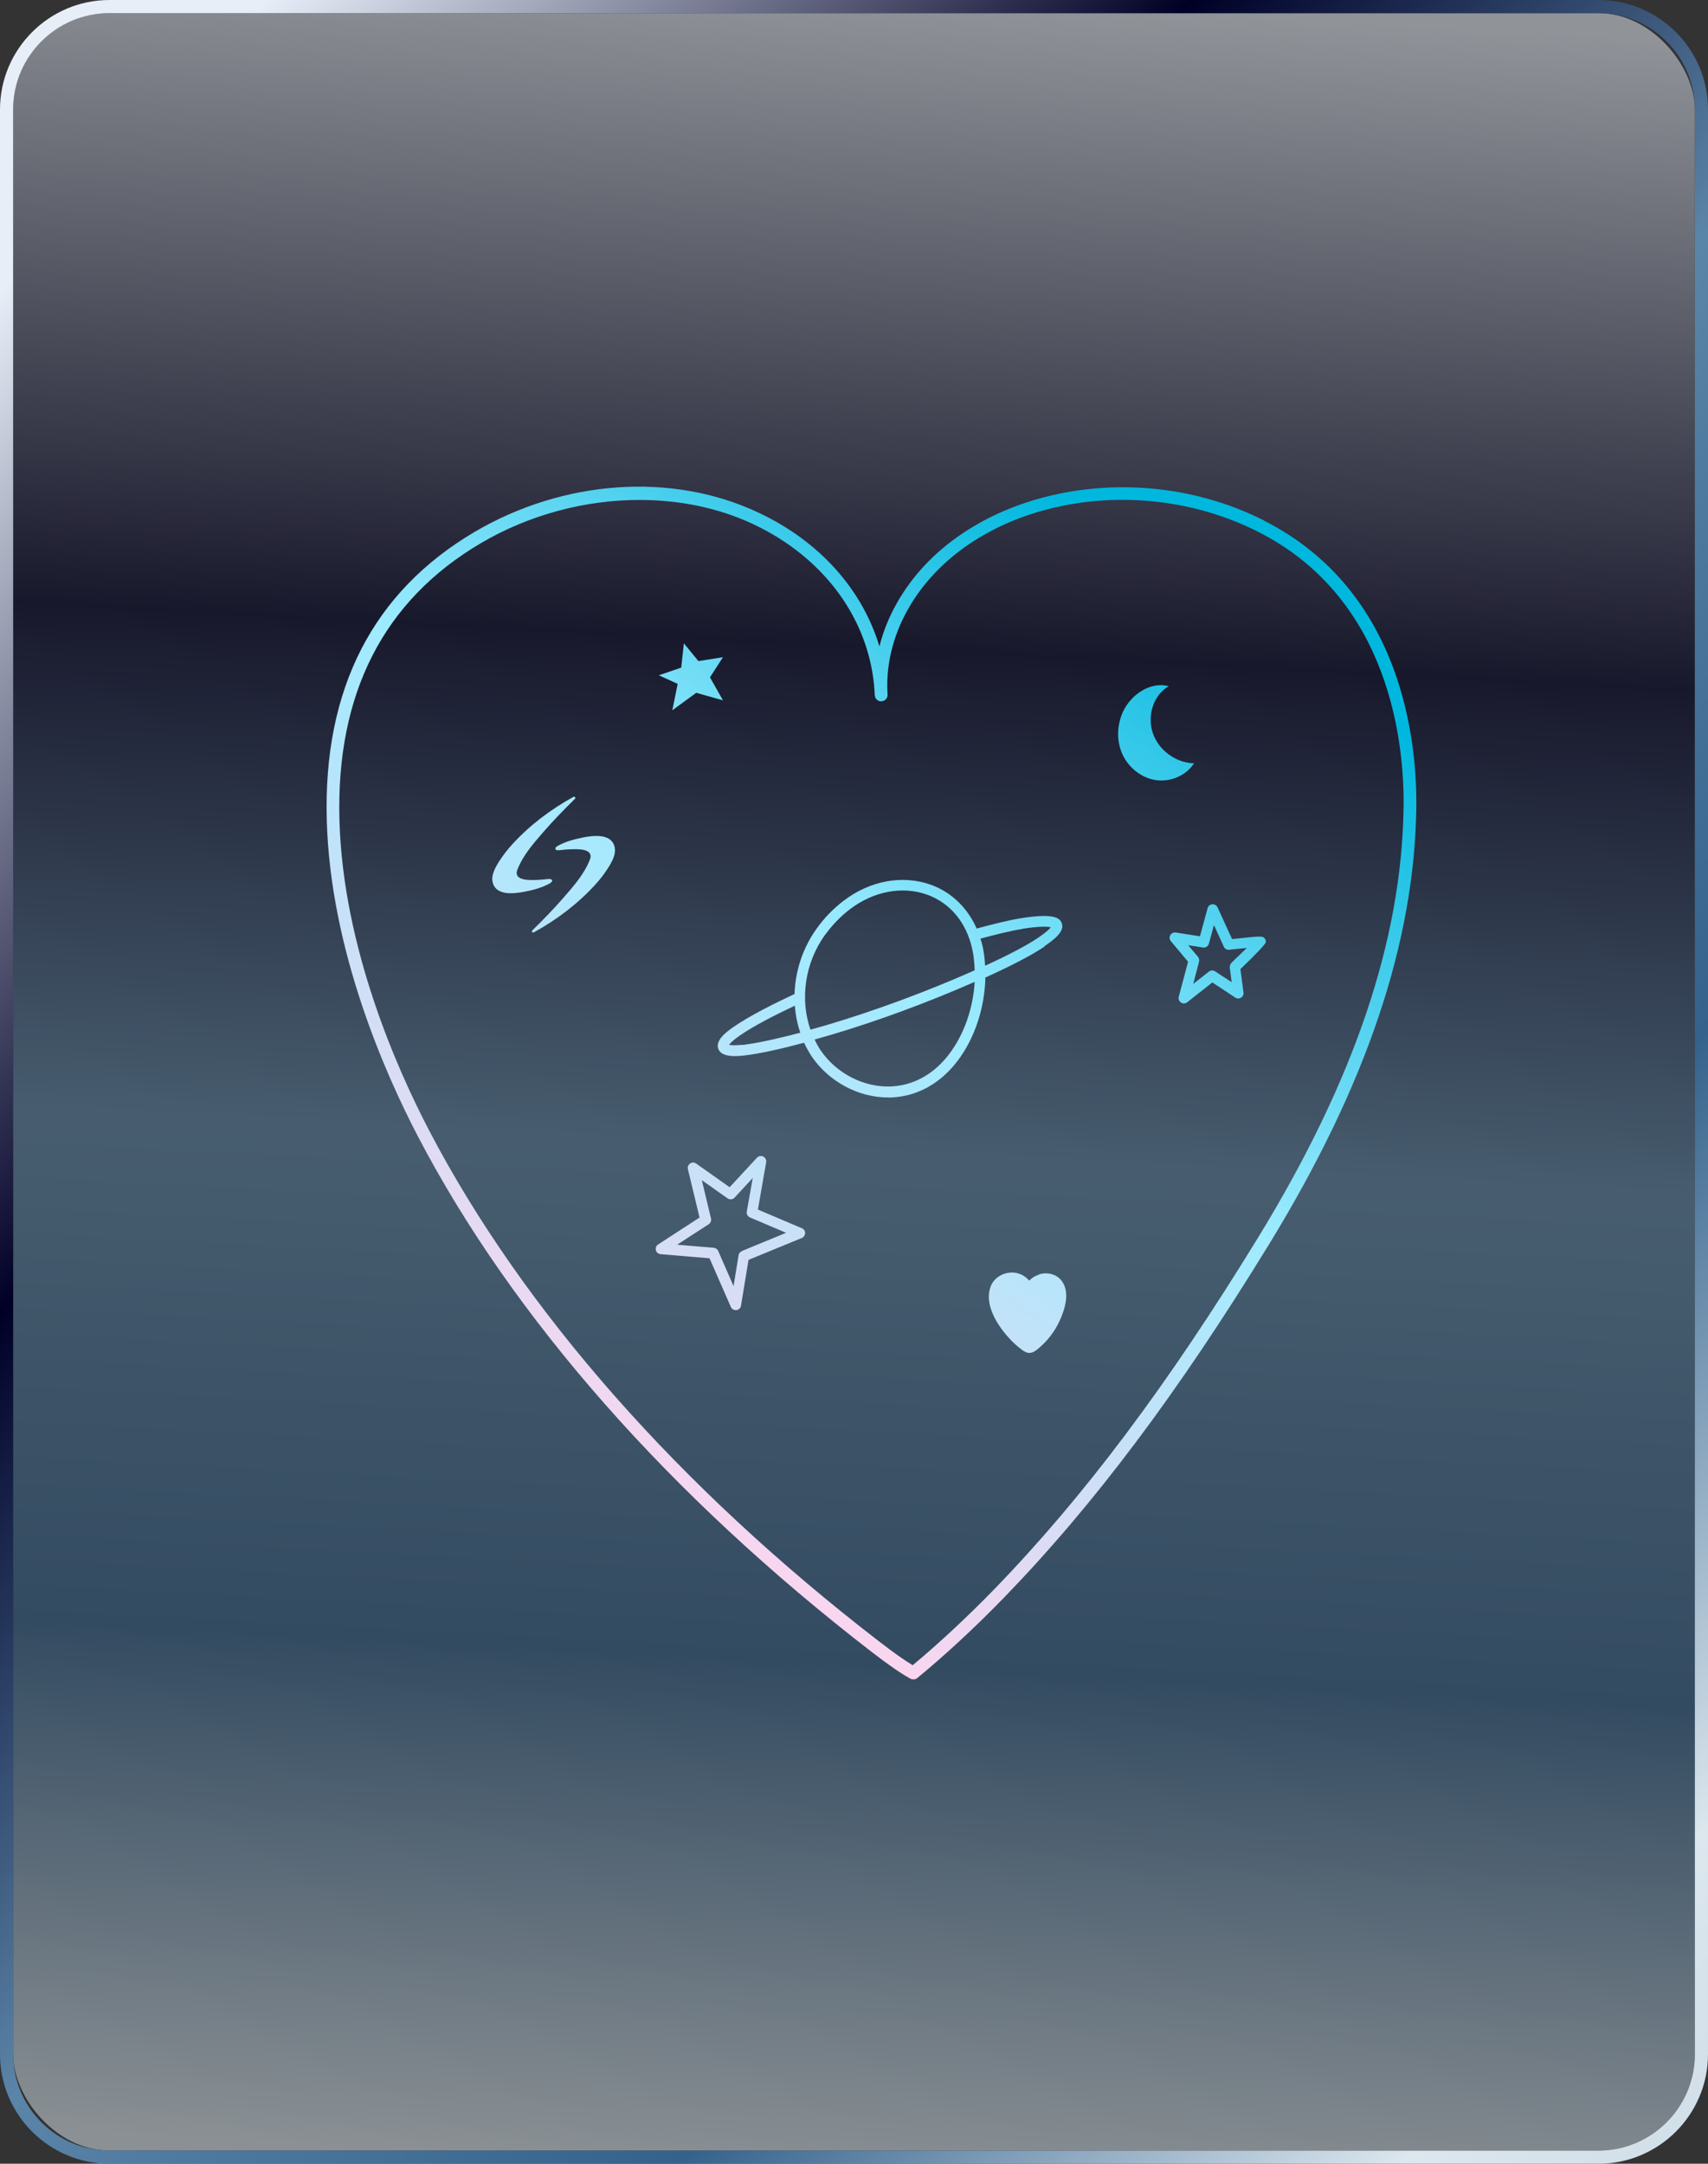 <?xml version="1.0" encoding="UTF-8"?>
<svg xmlns="http://www.w3.org/2000/svg" xmlns:xlink="http://www.w3.org/1999/xlink" viewBox="0 0 389.87 493.83">
  <rect x="0" y="0" width="389.87" height="493.83" fill="#333333" stroke="none"/>
  <defs>
    <style>
      .cls-1, .cls-2, .cls-3 {
        isolation: isolate;
      }

      .cls-1, .cls-3 {
        mix-blend-mode: screen;
      }

      .cls-4 {
        fill: url(#linear-gradient-8);
      }

      .cls-5 {
        fill: url(#linear-gradient-7);
      }

      .cls-6 {
        fill: url(#linear-gradient-5);
      }

      .cls-7 {
        fill: url(#linear-gradient-6);
      }

      .cls-8 {
        fill: url(#linear-gradient-9);
      }

      .cls-9 {
        fill: url(#linear-gradient-4);
      }

      .cls-10 {
        fill: url(#linear-gradient-3);
      }

      .cls-11 {
        fill: url(#linear-gradient-2);
      }

      .cls-3 {
        fill: url(#linear-gradient);
        fill-opacity: .52;
      }

      .cls-12 {
        mix-blend-mode: color-dodge;
      }

      .cls-13 {
        fill: url(#linear-gradient-10);
      }

      .cls-14 {
        fill: url(#linear-gradient-11);
      }
    </style>
    <linearGradient id="linear-gradient" x1="-1305.9" y1="1404.46" x2="-1339.7" y2="2048.63" gradientTransform="translate(-1131.78 2048.16) rotate(-180)" gradientUnits="userSpaceOnUse">
      <stop offset="0" stop-color="#b6cbdc"/>
      <stop offset=".23" stop-color="#dce7ee"/>
      <stop offset=".41" stop-color="#34628c"/>
      <stop offset=".59" stop-color="#5b85a8"/>
      <stop offset=".77" stop-color="#000026"/>
      <stop offset="1" stop-color="#e7eef8"/>
    </linearGradient>
    <linearGradient id="linear-gradient-2" x1="-1634.16" y1="1521.92" x2="-1130.24" y2="1979.76" xlink:href="#linear-gradient"/>
    <linearGradient id="linear-gradient-3" x1="126.48" y1="336.66" x2="267.65" y2="131.11" gradientUnits="userSpaceOnUse">
      <stop offset="0" stop-color="#ffd4ee"/>
      <stop offset=".55" stop-color="#9eebff"/>
      <stop offset="1" stop-color="#00b7de"/>
    </linearGradient>
    <linearGradient id="linear-gradient-4" x1="141.61" y1="347.05" x2="282.78" y2="141.5" xlink:href="#linear-gradient-3"/>
    <linearGradient id="linear-gradient-5" x1="173.39" y1="368.88" x2="314.57" y2="163.33" xlink:href="#linear-gradient-3"/>
    <linearGradient id="linear-gradient-6" x1="127.06" y1="337.06" x2="268.24" y2="131.51" xlink:href="#linear-gradient-3"/>
    <linearGradient id="linear-gradient-7" x1="110.87" y1="325.94" x2="252.05" y2="120.39" xlink:href="#linear-gradient-3"/>
    <linearGradient id="linear-gradient-8" x1="63.85" y1="293.64" x2="205.02" y2="88.09" xlink:href="#linear-gradient-3"/>
    <linearGradient id="linear-gradient-9" x1="65.05" y1="294.47" x2="206.23" y2="88.92" xlink:href="#linear-gradient-3"/>
    <linearGradient id="linear-gradient-10" x1="57.74" y1="289.45" x2="198.91" y2="83.9" xlink:href="#linear-gradient-3"/>
    <linearGradient id="linear-gradient-11" x1="181.33" y1="374.34" x2="322.51" y2="168.78" xlink:href="#linear-gradient-3"/>
  </defs>
  <g class="cls-2">
    <g id="Layer_2" data-name="Layer 2">
      <g id="Layer_1-2" data-name="Layer 1">
        <g class="cls-12">
          <g class="cls-12">
            <rect class="cls-3" x="3" y="3" width="383.87" height="487.83" rx="21.98" ry="21.98"/>
            <g class="cls-1">
              <path class="cls-11" d="M364.87,493.83H25c-13.79,0-25-11.21-25-25V25C0,11.21,11.21,0,25,0h339.87c13.79,0,25,11.21,25,25v443.83c0,13.79-11.21,25-25,25ZM25,3C12.87,3,3,12.87,3,25v443.83c0,12.13,9.87,22,22,22h339.87c12.13,0,22-9.87,22-22V25c0-12.13-9.87-22-22-22H25Z"/>
            </g>
          </g>
        </g>
        <g>
          <path class="cls-10" d="M238.43,215.94c2.35-1.59,4.65-3.45,3.92-5.28-.5-1.25-1.98-2.27-9.46-1.07-2.87.47-6.45,1.39-9.95,2.33-2.09-4.73-5.75-8.28-10.42-9.98-6.43-2.32-13.87-.99-19.9,3.6-2.38,1.8-4.49,3.97-6.24,6.43-3.19,4.47-4.86,9.72-5.02,14.89-4.36,2.04-10.13,4.89-13.9,7.5-1.98,1.36-4.18,3.19-3.5,5.02.5,1.31,2.09,1.65,3.73,1.65.65,0,1.28-.05,1.88-.1,3.92-.42,9.32-1.7,13.97-2.95.5,1.07,1.07,2.11,1.72,3.11,3.92,5.77,10.68,9.38,17.39,9.38h.91c5.9-.29,11.1-3.19,15.04-8.38,3.94-5.2,6.19-12.22,6.32-18.99,6.06-2.74,10.6-5.12,13.48-7.05v-.08ZM169.32,238.51l-.03-.05c-1.65.18-2.48.08-2.87,0,.24-.34.86-1.02,2.4-2.09,3.37-2.32,8.46-4.91,12.61-6.84.16,2.11.57,4.18,1.25,6.16-5.62,1.49-10.32,2.48-13.37,2.82ZM216.7,240.49v.03c-2.43,3.21-6.71,7.1-13.24,7.44-6.22.29-12.56-2.95-16.19-8.31-.52-.76-.94-1.57-1.33-2.4,1.38-.39,2.66-.76,3.74-1.07,10.58-3.13,22.2-7.42,32.8-12.09-.34,5.88-2.35,11.91-5.77,16.4ZM222.13,221.61c-10.68,4.73-22.49,9.09-33.2,12.27-1.36.39-2.66.78-3.94,1.12-2.4-6.9-1.31-15.17,3.32-21.63h.03c1.62-2.25,3.53-4.23,5.72-5.9,5.41-4.1,11.99-5.3,17.6-3.27,5.22,1.91,8.88,6.27,10.24,12.3.37,1.59.52,3.26.58,4.94-.11.05-.21.1-.34.16ZM224.87,220.41c-.1-1.52-.26-3-.57-4.41-.13-.6-.31-1.18-.5-1.78,3.37-.89,6.79-1.78,9.48-2.19l-.03-.03c4.23-.68,5.96-.52,6.61-.37-.29.39-1.02,1.12-2.79,2.32-2.61,1.78-6.71,3.94-12.2,6.45Z"/>
          <path class="cls-9" d="M272.56,174.21c-4.15-.08-8.12-3-9.43-6.95-1.31-3.94.13-8.65,3.68-10.66-4.15-1.1-8.57,1.83-10.42,5.72-1.44,3.03-1.59,6.71-.21,9.77,1.39,3.06,4.31,5.46,7.63,5.95,3.32.5,6.92-.99,8.75-3.84Z"/>
          <path class="cls-6" d="M281.13,214.35l.08-.08-3.29-7.18c-.21-.47-.71-.76-1.2-.71-.52.05-.94.39-1.07.89l-1.75,6.42-5.51-.86c-.52-.08-.99.16-1.25.6-.26.44-.21.99.13,1.38l3.92,4.68-2.12,7.99c-.13.5.08,1.04.5,1.33.21.13.44.21.65.21.26,0,.52-.08.76-.26l5.75-4.54,5.25,3.47c.39.26.91.26,1.31,0s.63-.7.55-1.18l-.7-5.33c3.88-3.73,5.82-5.8,5.82-6.22,0-.34-.16-.68-.39-.89-.5-.44-.52-.47-7.42.26ZM281.05,219.78l.03.03c-.29.26-.42.65-.37,1.04l.44,3.32-3.79-2.48c-.44-.29-1.02-.26-1.41.05l-3.58,2.82,1.33-5.07c.1-.39,0-.78-.23-1.1l-2.25-2.66,3.37.52c.63.1,1.2-.29,1.36-.89l1.15-4.23,2.25,4.94c.21.47.73.76,1.23.7,1.36-.16,2.79-.29,4.02-.42-1.05,1.02-2.35,2.27-3.55,3.42Z"/>
          <path class="cls-7" d="M183.03,280.32l-10.03-4.26,1.88-10.79c.11-.52-.18-1.04-.65-1.31-.47-.24-1.07-.13-1.44.26l-6.24,6.74-7.65-5.41c-.42-.29-.97-.29-1.38,0-.42.29-.63.81-.5,1.28l2.66,11.05-9.45,6.14c-.44.29-.65.81-.52,1.31.13.5.55.86,1.07.91l11.18.94,4.86,11.1c.18.44.63.73,1.12.73h.16c.52-.08.97-.47,1.04-1.02l1.72-10.45,12.15-4.99c.44-.18.76-.63.76-1.12s-.29-.94-.73-1.12ZM169.37,285.52l-.05.05c-.39.16-.68.52-.73.91l-1.15,7.05-3.5-8.02c-.18-.42-.57-.68-1.02-.73l-8.36-.7,7.21-4.67c.44-.29.63-.81.52-1.31l-2.09-8.75,5.88,4.15c.5.34,1.18.29,1.59-.16l4.15-4.49-1.36,7.68c-.1.55.21,1.1.73,1.33l8.25,3.5-10.08,4.15Z"/>
          <path class="cls-5" d="M288.52,118.83l.03-.03c-30.38-15.38-69.58-6.56-83.87,18.91-1.78,3.16-3.11,6.48-3.94,9.82-3.92-13.03-13.71-24.03-27.66-30.56-19.62-9.25-44.43-7.52-64.77,4.44-23.19,13.69-34.55,35.81-33.72,65.77.81,29.72,13.4,58.01,20.84,72.24,21.62,41.37,57.46,82.04,103.56,117.61,3.89,3,6.61,4.88,8.8,6.08.21.13.47.18.71.18.34,0,.65-.1.91-.34,6.03-4.94,13.22-11.57,19.67-18.23,20.66-21.29,39.91-46.96,60.62-80.78,22.2-36.25,33.17-68.82,33.59-99.59.18-14.31-2.79-49.34-34.76-65.53ZM320.41,184.26l-.03.03c-.42,30.24-11.26,62.32-33.17,98.1-20.61,33.64-39.75,59.16-60.23,80.29-6.11,6.29-12.88,12.59-18.65,17.37-1.93-1.15-4.31-2.85-7.57-5.35-45.79-35.29-81.33-75.64-102.78-116.64-7.31-14-19.72-41.82-20.5-70.96-.78-28.81,10.08-50.07,32.31-63.15,11.05-6.5,23.82-9.85,36.17-9.85,9.12,0,18.02,1.8,25.88,5.48,16.4,7.7,26.74,21.94,27.79,38.18,0,.31.03.63.05.94.05.78.76,1.44,1.54,1.36.81-.05,1.41-.73,1.38-1.51,0-.31-.03-.63-.05-.94-.23-6.24,1.36-12.62,4.67-18.49,13.55-24.16,50.96-32.44,80-17.73,30.48,15.43,33.35,49.13,33.17,62.89Z"/>
          <polygon class="cls-4" points="153.46 162.11 158.92 158.12 165.03 159.84 162.06 154.59 165.03 149.99 159.42 150.88 156.1 146.83 155.5 152.37 150.38 154.12 154.69 156.08 153.46 162.11"/>
          <path class="cls-8" d="M132.91,191.18h.03c-1.93.36-4,.94-5.72,1.93-.26.16-.65.52-.37.78.26.23.76.16,1.07.13,1.49-.21,3.71-.26,4.54-.16.94.1,2.35.37,2.35,1.59,0,.26-.05.5-.16.73-1.23,3.21-3.66,5.98-5.88,8.54-2.3,2.64-4.75,5.17-7.26,7.63-.24.24.05.6.34.44,5.2-2.85,10-6.48,14-10.86,1.04-1.12,1.98-2.35,2.82-3.63.91-1.41,2.09-3.37,1.59-5.12-.84-3.08-5.04-2.46-7.36-2.01Z"/>
          <path class="cls-13" d="M125.93,200.77h-.03c-.26-.23-.76-.16-1.07-.13-1.49.21-3.71.26-4.54.16-.94-.1-2.35-.36-2.35-1.59,0-.26.05-.5.16-.73,1.23-3.21,3.66-5.98,5.88-8.54,2.3-2.64,4.75-5.17,7.26-7.63.23-.23-.05-.6-.34-.44-5.2,2.85-10,6.48-14,10.86-1.04,1.15-1.98,2.35-2.82,3.63-.91,1.41-2.09,3.37-1.59,5.12.84,3.08,5.04,2.46,7.37,2.01,1.93-.37,4-.94,5.72-1.93.26-.16.65-.52.37-.78Z"/>
          <path class="cls-14" d="M237.15,290.85l.03.05c-.91.29-1.67.76-2.25,1.38-.94-1.1-2.19-1.75-3.66-1.85-2.14-.1-4.21,1.07-5.02,2.9-2.06,4.75,2.35,10.24,4.34,12.35.76.81,1.57,1.54,2.51,2.25.55.42,1.04.78,1.7.84h.18c.71,0,1.28-.39,1.75-.76,2.25-1.8,4.05-4.1,5.2-6.69,1.72-3.81,1.91-6.76.55-8.8-1.1-1.64-3.24-2.3-5.33-1.67Z"/>
        </g>
      </g>
    </g>
  </g>
</svg>